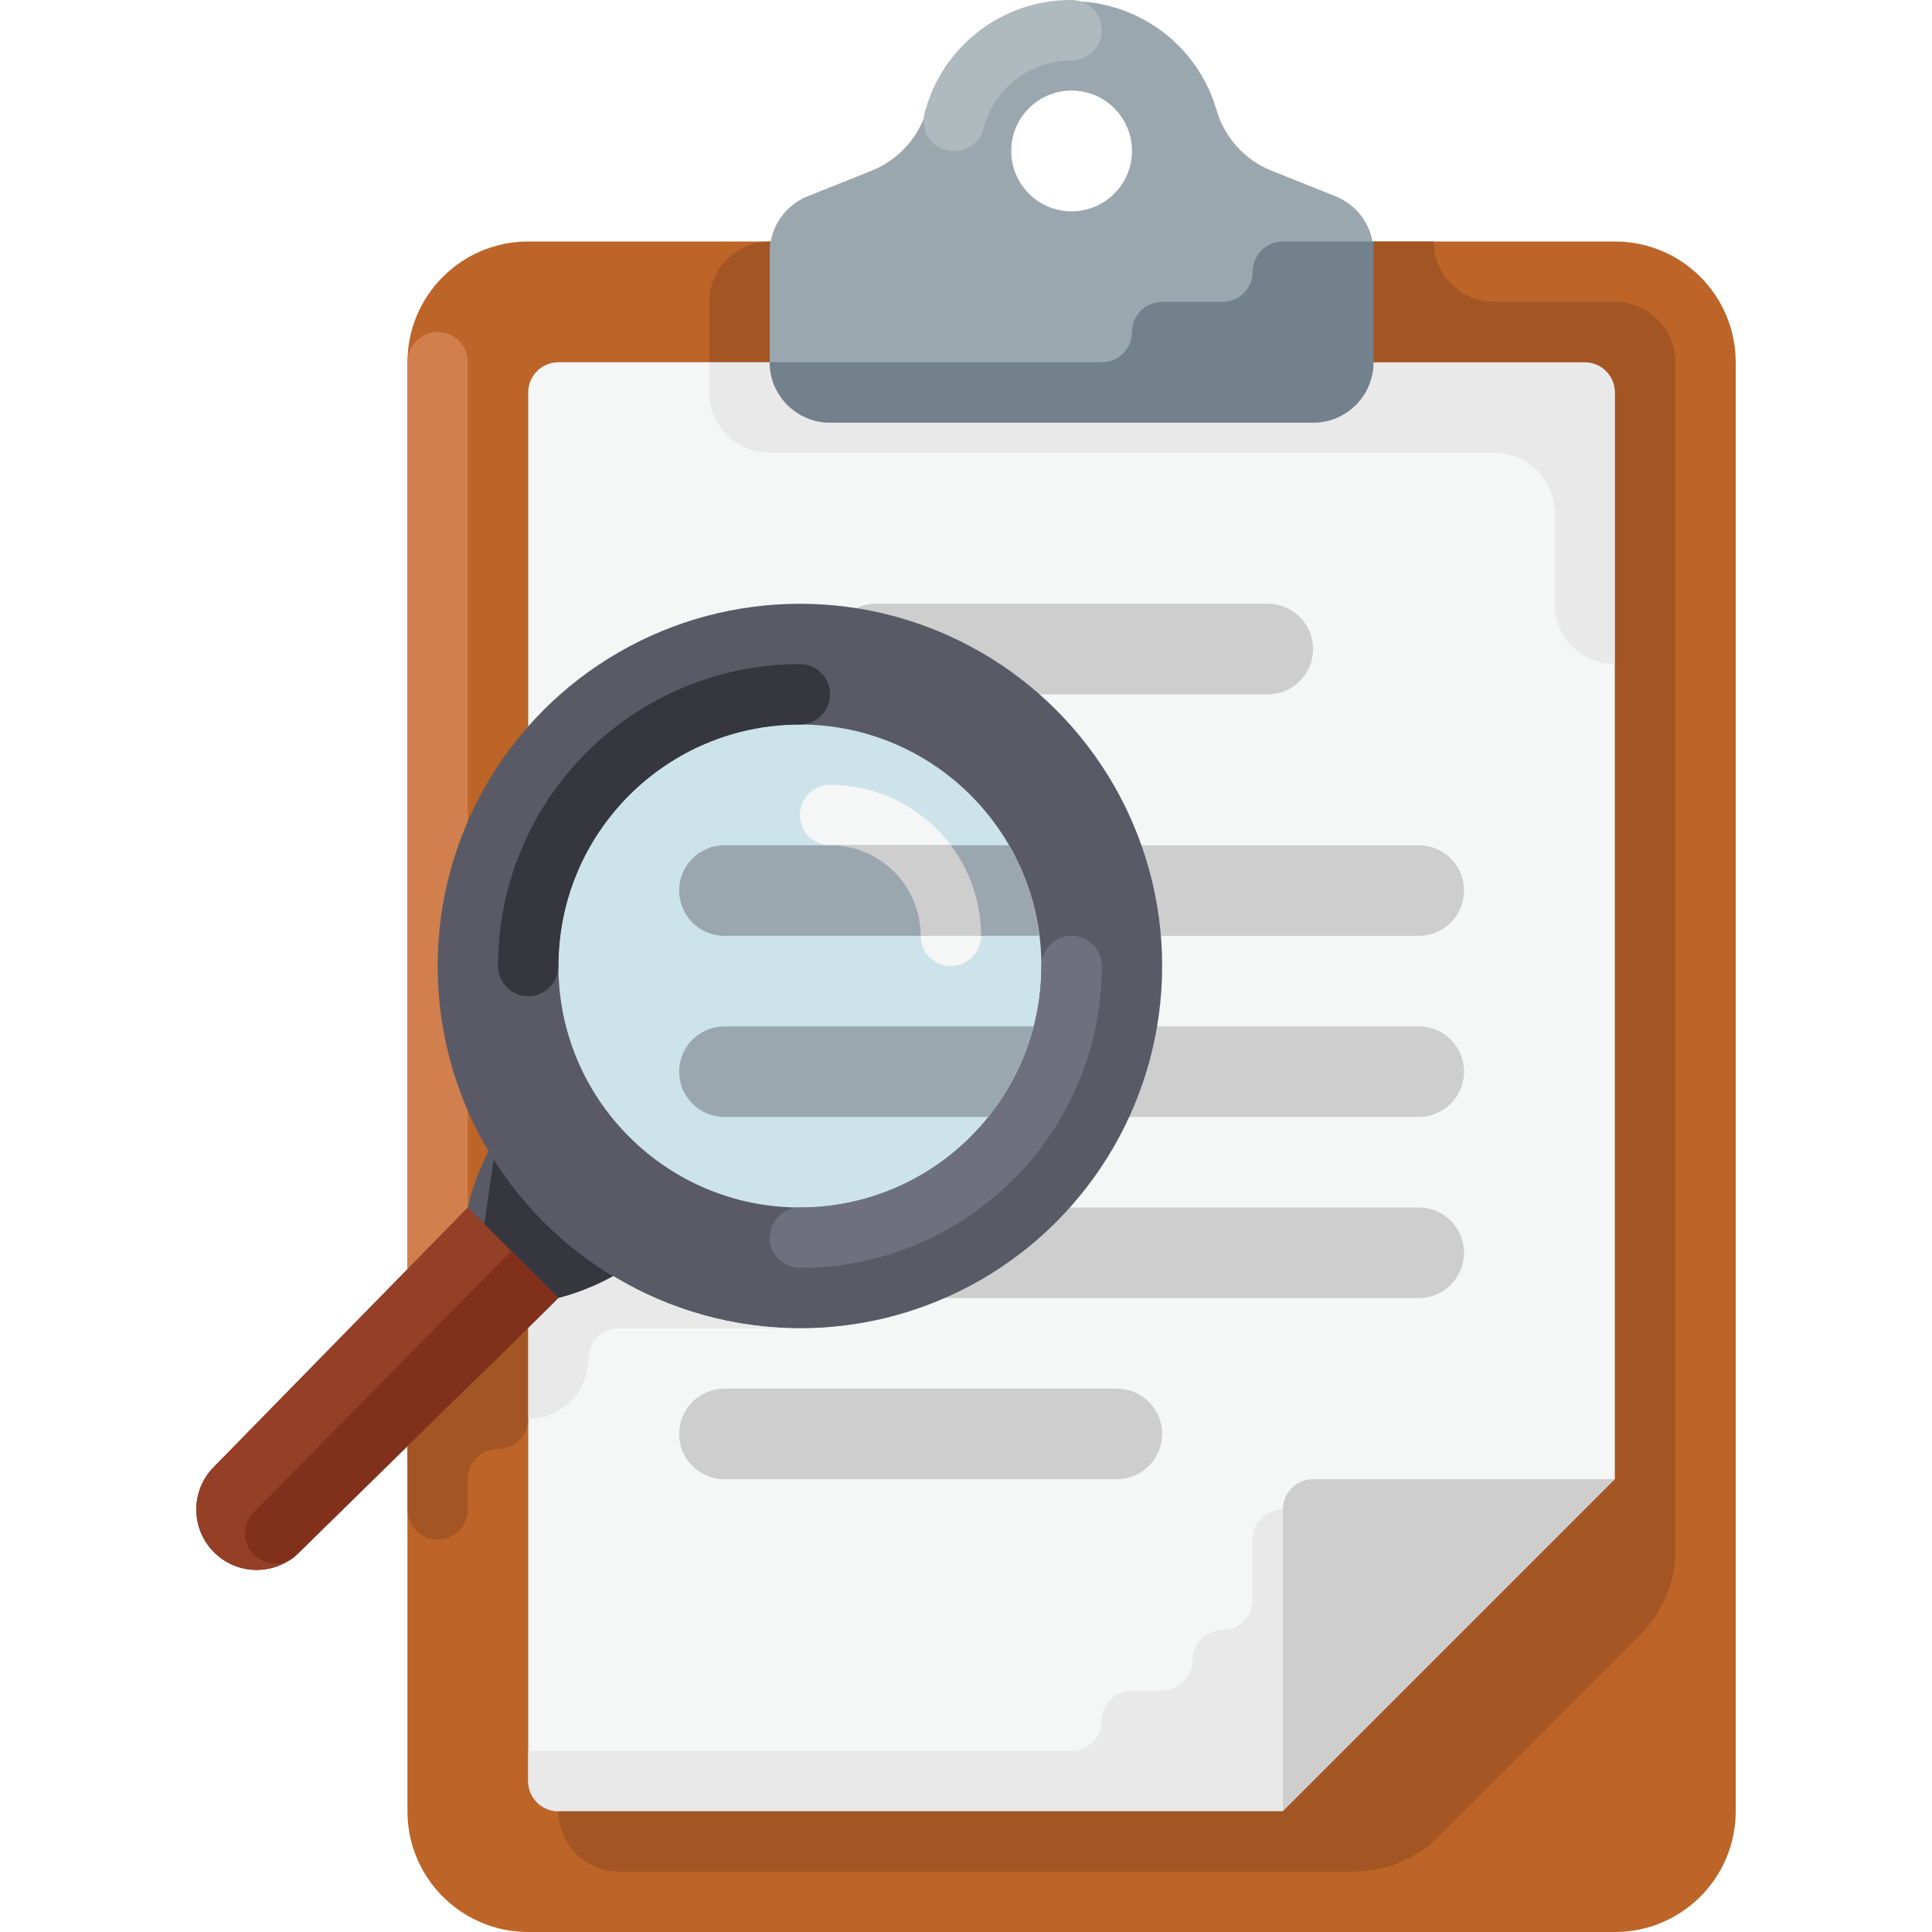 <?xml version="1.0" encoding="iso-8859-1"?>
<!-- Generator: Adobe Illustrator 19.0.0, SVG Export Plug-In . SVG Version: 6.00 Build 0)  -->
<!-- License: CC0. Made by SVG Repo: https://www.svgrepo.com/svg/257858/clipboard -->
<svg version="1.1" id="Layer_1" xmlns="http://www.w3.org/2000/svg" xmlns:xlink="http://www.w3.org/1999/xlink" x="0px" y="0px"
	 viewBox="0 0 512.001 512.001" style="enable-background:new 0 0 512.001 512.001;" xml:space="preserve">
<path style="fill:#BD6428;" d="M139.983,64.001h288c17.672,0,32,14.328,32,32v384c0,17.672-14.328,32-32,32h-288
	c-17.672,0-32-14.328-32-32v-384C107.983,78.329,122.311,64.001,139.983,64.001z"/>
<path style="fill:#F5F6F6;" d="M147.983,480.001c-4.416,0-8-3.584-8-8v-368c0-4.416,3.584-8,8-8h272c4.416,0,8,3.584,8,8v288l-88,88
	H147.983z"/>
<path style="fill:#A35623;" d="M203.983,96.001h-16v-16c0-8.84,7.16-16,16-16l0,0V96.001z"/>
<path style="fill:#CECECE;" d="M427.983,392.001h-80c-4.416,0-8,3.584-8,8v80L427.983,392.001z"/>
<path style="fill:#D17F4D;" d="M115.983,88.001L115.983,88.001c4.416,0,8,3.584,8,8v264c0,4.416-3.584,8-8,8l0,0
	c-4.416,0-8-3.584-8-8v-264C107.983,91.585,111.567,88.001,115.983,88.001z"/>
<g>
	<path style="fill:#E9E9E9;" d="M331.983,408.001v16c0,4.416-3.584,8-8,8l0,0c-4.416,0-8,3.584-8,8s-3.584,8-8,8h-8
		c-4.416,0-8,3.584-8,8s-3.584,8-8,8h-144v8c0,4.416,3.584,8,8,8h192v-80C335.567,400.001,331.983,403.585,331.983,408.001z"/>
	<path style="fill:#E9E9E9;" d="M419.983,96.001h-232c0.128,2.4,0.128,4.8,0,7.2c-0.44,8.824,6.352,16.336,15.176,16.776
		c0.28,0.016,0.552,0.024,0.824,0.024h192c8.84,0,16,7.16,16,16v24l0,0c0,8.84,7.16,16,16,16l0,0v-72
		C427.983,99.585,424.399,96.001,419.983,96.001z"/>
</g>
<path style="fill:#9BA7AF;" d="M336.703,45.121c-6.96-2.872-12.232-8.76-14.32-16c-6.184-21.208-28.392-33.384-49.6-27.2
	c-13.12,3.824-23.376,14.08-27.2,27.2c-2.088,7.24-7.36,13.128-14.32,16l-17.2,6.88c-6.064,2.416-10.056,8.272-10.08,14.8v29.2
	c0,8.84,7.16,16,16,16h128c8.84,0,16-7.16,16-16v-29.2c-0.024-6.528-4.016-12.384-10.08-14.8L336.703,45.121z M283.983,56.001
	c-8.84,0-16-7.16-16-16s7.16-16,16-16s16,7.16,16,16S292.823,56.001,283.983,56.001z"/>
<path style="fill:#72818B;" d="M339.983,64.001c-4.416,0-8,3.584-8,8l0,0c0,4.416-3.584,8-8,8h-16c-4.416,0-8,3.584-8,8l0,0
	c0,4.416-3.584,8-8,8h-88c0,8.84,7.16,16,16,16h128c8.84,0,16-7.16,16-16v-32H339.983z"/>
<path style="fill:#AFBABF;" d="M253.023,40.001c-4.416,0.144-8.112-3.328-8.248-7.744c-0.024-0.76,0.064-1.52,0.248-2.256
	c4.584-17.744,20.632-30.104,38.96-30c4.416,0,8,3.584,8,8s-3.584,8-8,8c-10.96-0.016-20.544,7.392-23.28,18
	C259.799,37.513,256.647,39.969,253.023,40.001z"/>
<path style="fill:#A35623;" d="M427.983,80.001h-32c-8.84,0-16-7.16-16-16h-16v32h56c4.416,0,8,3.584,8,8v288l-88,88h-192
	c0,8.84,7.16,16,16,16h194.72c8.488,0.008,16.632-3.36,22.64-9.36l53.28-53.28c6-6.008,9.368-14.152,9.36-22.64V96.001
	C443.983,87.169,436.823,80.001,427.983,80.001z"/>
<g>
	<path style="fill:#CECECE;" d="M191.983,224.001h184c6.624,0,12,5.376,12,12l0,0c0,6.624-5.376,12-12,12h-184
		c-6.624,0-12-5.376-12-12l0,0C179.983,229.377,185.359,224.001,191.983,224.001z"/>
	<path style="fill:#CECECE;" d="M191.983,272.001h184c6.624,0,12,5.376,12,12l0,0c0,6.624-5.376,12-12,12h-184
		c-6.624,0-12-5.376-12-12l0,0C179.983,277.377,185.359,272.001,191.983,272.001z"/>
	<path style="fill:#CECECE;" d="M191.983,320.001h184c6.624,0,12,5.376,12,12l0,0c0,6.624-5.376,12-12,12h-184
		c-6.624,0-12-5.376-12-12l0,0C179.983,325.377,185.359,320.001,191.983,320.001z"/>
	<path style="fill:#CECECE;" d="M191.983,368.001h104c6.624,0,12,5.376,12,12l0,0c0,6.624-5.376,12-12,12h-104
		c-6.624,0-12-5.376-12-12l0,0C179.983,373.377,185.359,368.001,191.983,368.001z"/>
	<path style="fill:#CECECE;" d="M231.983,160.001h104c6.624,0,12,5.376,12,12l0,0c0,6.624-5.376,12-12,12h-104
		c-6.624,0-12-5.376-12-12l0,0C219.983,165.377,225.359,160.001,231.983,160.001z"/>
</g>
<path style="fill:#A35623;" d="M107.983,383.201v16.8c0,4.416,3.584,8,8,8s8-3.584,8-8v-8c0-4.416,3.584-8,8-8c4.416,0,8-3.584,8-8
	v-24L107.983,383.201z"/>
<path style="fill:#595A66;" d="M130.783,296.001L130.783,296.001c1.12,2.616,0.848,5.624-0.72,8c-2.76,5.024-4.808,10.408-6.08,16
	l-67.28,68.72c-6.248,6.248-6.248,16.392,0,22.64s16.392,6.248,22.64,0l68.64-67.36c5.352-1.384,10.488-3.488,15.28-6.24
	c2.376-1.568,5.384-1.84,8-0.72l0,0C153.143,328.865,138.711,314.233,130.783,296.001z"/>
<path style="fill:#35363E;" d="M131.983,299.441c8.464,16.888,22.632,30.24,40,37.68l0,0c-2.616-1.12-5.624-0.848-8,0.72
	c-5.024,2.784-10.408,4.856-16,6.16c0,0-21.52,21.28-26.24,25.76L131.983,299.441z"/>
<path style="fill:#953F27;" d="M123.983,320.001l-67.28,68.72c-6.248,6.248-6.248,16.392,0,22.64s16.392,6.248,22.64,0l68.64-67.36
	L123.983,320.001z"/>
<path style="fill:#81301C;" d="M79.263,411.281l68.72-67.28l-12.48-12.48l-67.52,68.48c-3.488,2.76-4.08,7.832-1.32,11.32
	c2.76,3.488,7.832,4.08,11.32,1.32L79.263,411.281z"/>
<circle style="fill:#595A66;" cx="211.983" cy="256.001" r="96"/>
<circle style="fill:#CDE3EA;" cx="211.983" cy="256.001" r="64"/>
<path style="fill:#6F707E;" d="M211.983,336.001c-4.416,0-8-3.584-8-8s3.584-8,8-8c35.344,0,64-28.656,64-64c0-4.416,3.584-8,8-8
	s8,3.584,8,8C291.983,300.185,256.167,336.001,211.983,336.001z"/>
<path style="fill:#35363E;" d="M211.983,176.001c4.416,0,8,3.584,8,8s-3.584,8-8,8c-35.344,0-64,28.656-64,64c0,4.416-3.584,8-8,8
	s-8-3.584-8-8C131.983,211.817,167.799,176.001,211.983,176.001z"/>
<path style="fill:#F5F6F6;" d="M251.983,256.001c4.416,0,8-3.584,8-8c0-22.088-17.912-40-40-40c-4.416,0-8,3.584-8,8s3.584,8,8,8
	c13.256,0,24,10.744,24,24C243.983,252.417,247.567,256.001,251.983,256.001z"/>
<g>
	<path style="fill:#9BA7AF;" d="M191.983,248.001h83.44c-1.032-8.456-3.752-16.616-8-24h-75.44c-6.624,0-12,5.376-12,12l0,0
		C179.983,242.633,185.359,248.001,191.983,248.001z"/>
	<path style="fill:#9BA7AF;" d="M179.983,284.001L179.983,284.001c0,6.624,5.376,12,12,12h69.92c5.648-7.064,9.744-15.24,12-24
		h-81.92C185.359,272.001,179.983,277.377,179.983,284.001z"/>
</g>
<path style="fill:#CECECE;" d="M219.983,224.001c13.256,0,24,10.744,24,24h16c0-8.656-2.808-17.08-8-24H219.983z"/>
<path style="fill:#E9E9E9;" d="M147.983,344.001l-8,8v24c8.84,0,16-7.16,16-16c0-4.416,3.584-8,8-8h48
	c-17.432-0.008-34.536-4.8-49.44-13.84C157.943,340.697,153.055,342.657,147.983,344.001z"/>
<g>
</g>
<g>
</g>
<g>
</g>
<g>
</g>
<g>
</g>
<g>
</g>
<g>
</g>
<g>
</g>
<g>
</g>
<g>
</g>
<g>
</g>
<g>
</g>
<g>
</g>
<g>
</g>
<g>
</g>
</svg>

